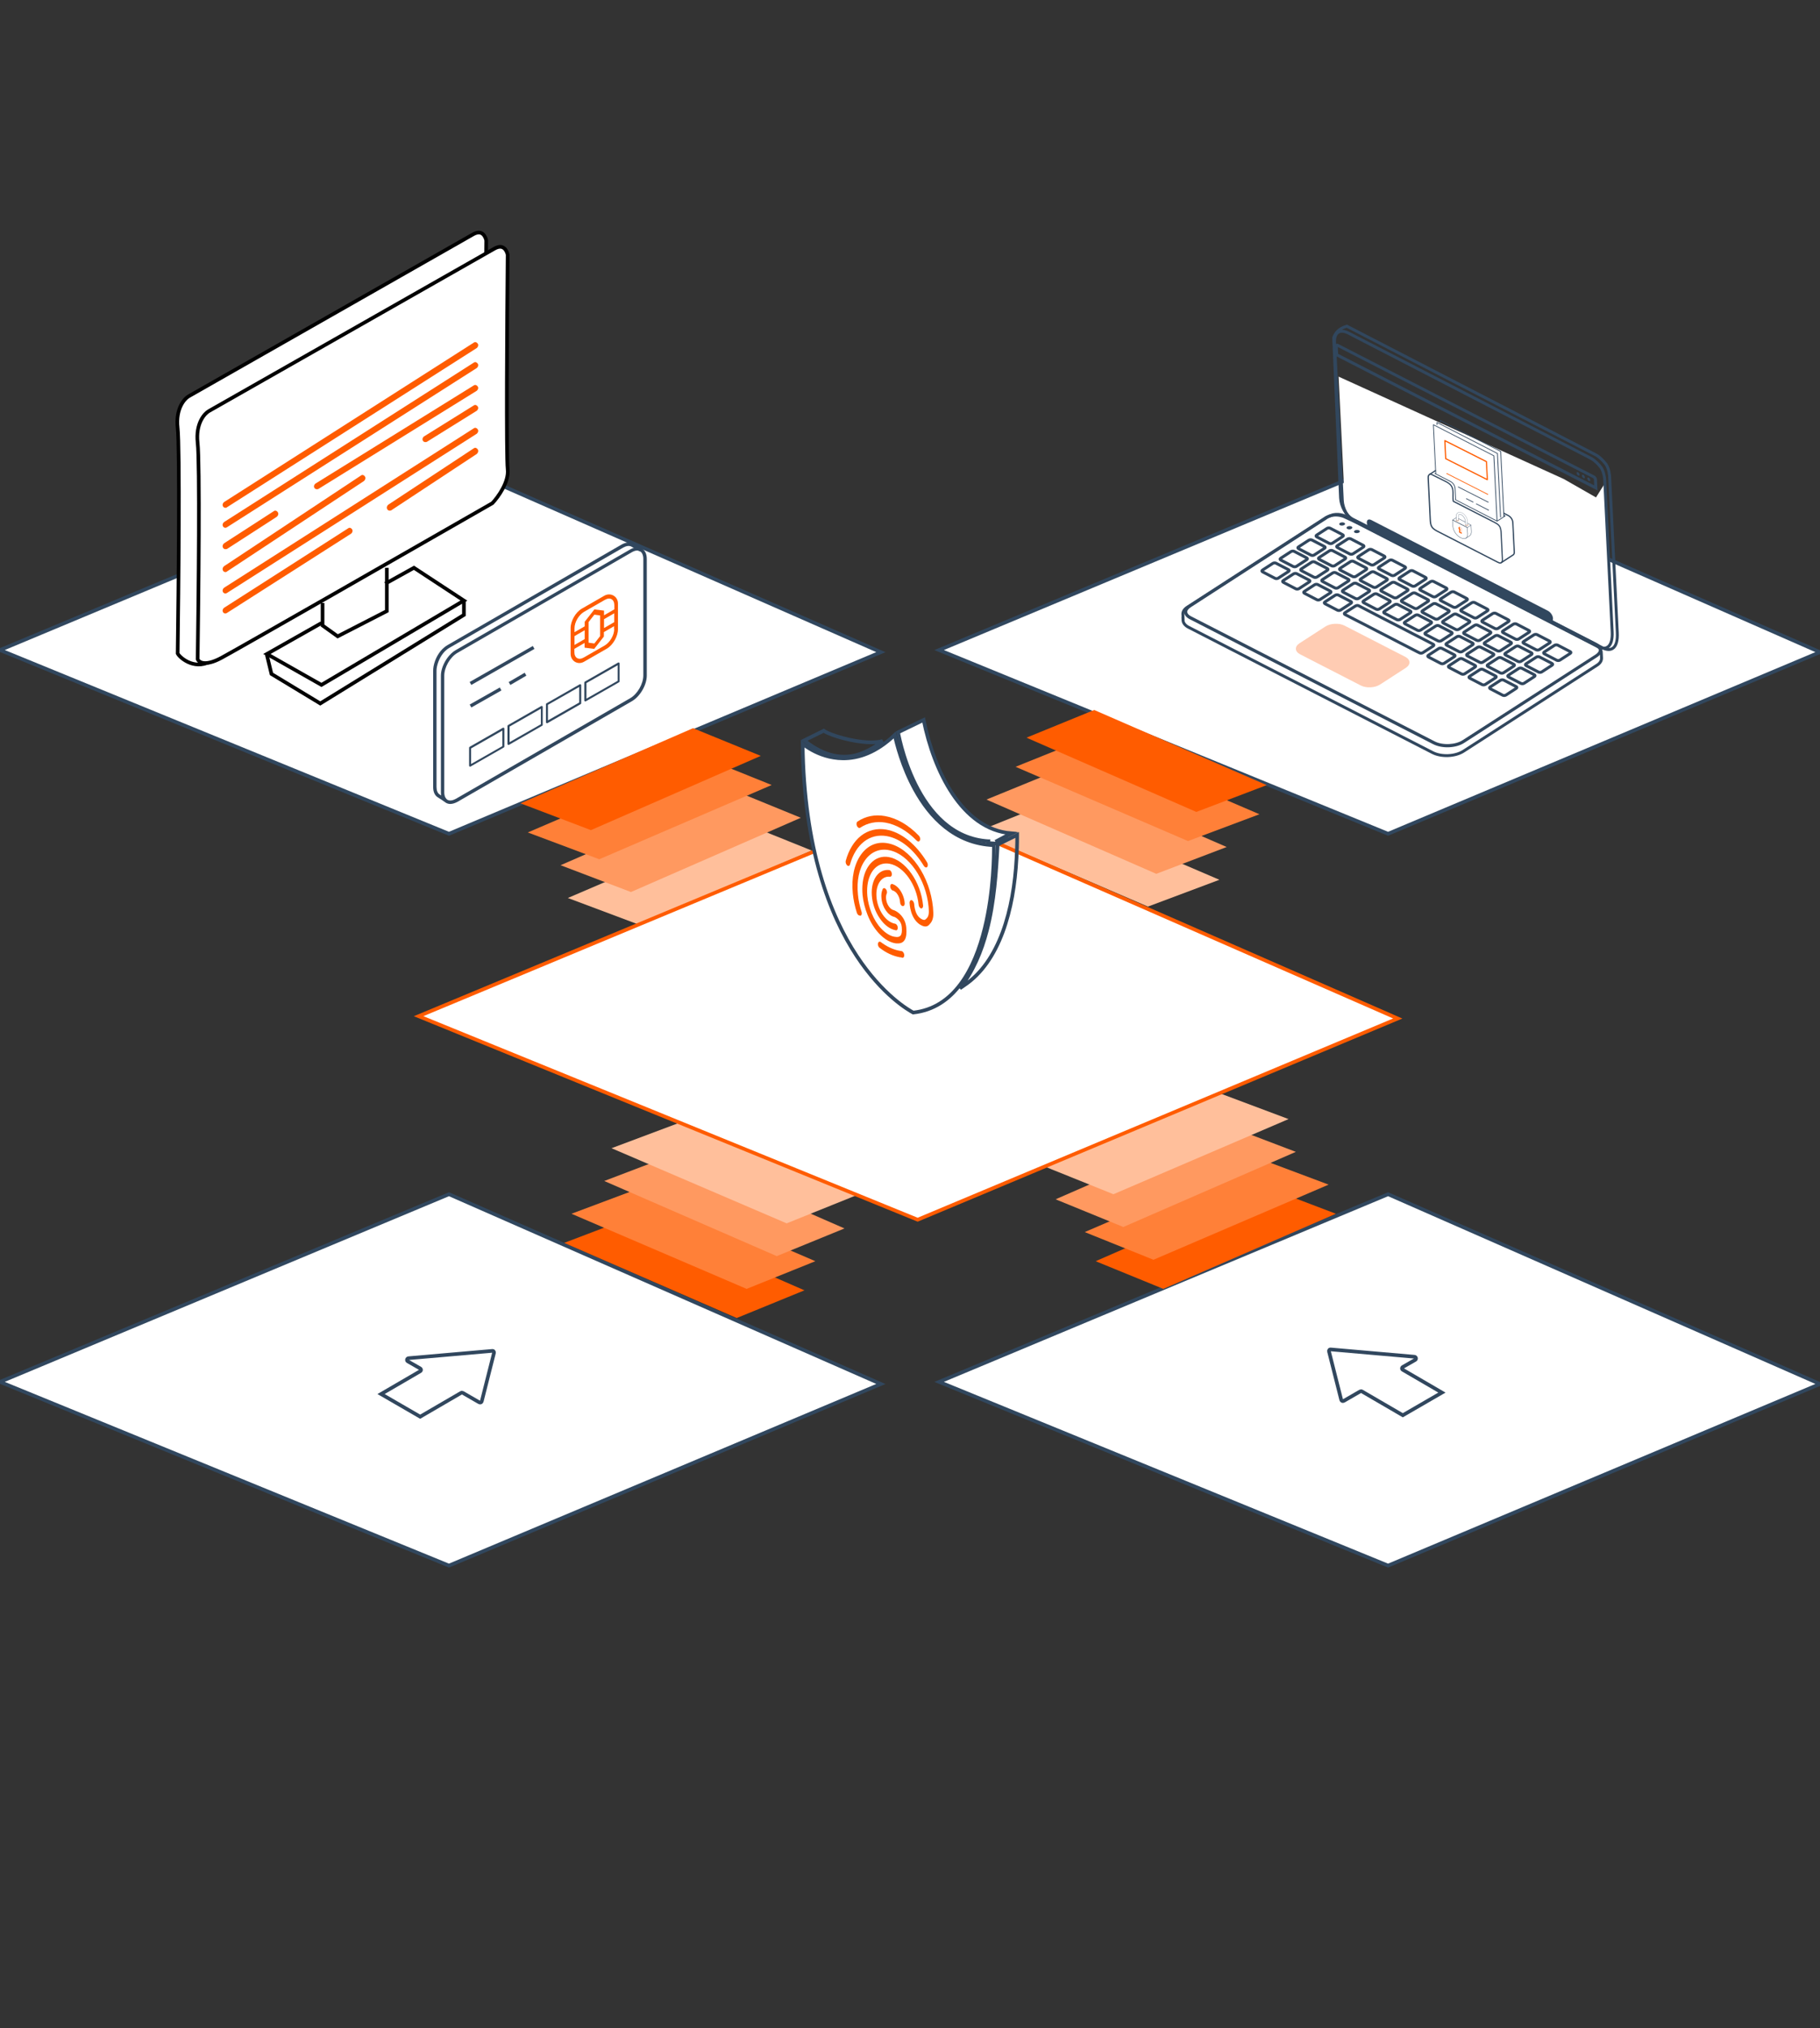 <svg width="500" height="557" viewBox="0 0 500 557" fill="none" xmlns="http://www.w3.org/2000/svg">
<rect x="0" y="0" width="500" height="557" fill="#333333" stroke="none"/>
<g clip-path="url(#clip0_1905_6069)">
<path d="M258 379.541L381.346 328L500 380.117L381.342 430L258 379.541Z" fill="white" stroke="#31475E"/>
<path d="M258 178.541L381.346 127L500 179.117L381.342 229L258 178.541Z" fill="white" stroke="#31475E"/>
<path d="M442.725 171.227L440.839 132.839L438.459 136.621L429.599 131.559L367.749 103.447L369.275 134.522L442.725 171.227Z" fill="white"/>
<path d="M370.009 89.591L438.271 124.86C439.419 125.443 440.515 126.589 441.242 127.552C441.632 128.173 442.04 129.153 442.191 130.584L444.313 173.78C444.52 178.008 442.699 179.177 440.197 177.9L371.696 142.644C369.727 141.621 368.397 138.967 368.289 136.774L366.407 92.767C366.473 92.484 366.621 92.236 366.767 91.949C367.648 90.347 369.339 89.784 370.009 89.591Z" stroke="#31475E" stroke-width="0.8" stroke-miterlimit="10"/>
<path d="M325.046 170.364L324.967 168.768C324.892 168.052 325.335 167.311 326.227 166.747L363.661 142.559C363.893 142.387 364.126 142.256 364.32 142.126C364.711 141.947 365.102 141.768 365.417 141.673C366.915 141.239 368.249 141.534 369.062 141.814L372.989 143.62L438.369 177.191C439.311 177.664 439.825 178.359 439.9 179.075L439.981 180.71C440.016 181.428 439.613 182.167 438.681 182.733L402.057 206.322C399.771 207.794 395.979 207.94 393.56 206.699L326.54 172.289C325.597 171.816 325.083 171.121 325.01 170.445L325.006 170.366C325.048 170.403 325.048 170.403 325.046 170.364Z" stroke="#31475E" stroke-width="0.8" stroke-miterlimit="10"/>
<path d="M370.465 91.486L437.003 125.84C438.111 126.426 439.163 127.493 439.89 128.457C440.28 129.078 440.647 130.019 440.835 131.409L442.904 173.528C443.106 177.636 441.324 178.803 438.904 177.563L372.085 143.183C370.158 142.198 368.872 139.622 368.766 137.469L366.632 94.034C366.501 91.361 368.045 90.246 370.465 91.486Z" stroke="#31475E" stroke-width="0.8" stroke-miterlimit="10"/>
<path d="M438.871 134.703L438.722 131.672C438.703 131.273 438.4 130.808 438.031 130.626L367.688 94.5C367.196 94.245 366.653 94.591 366.681 95.15L366.806 97.702L367.051 97.81L438.871 134.703ZM367.528 95.308L437.666 131.324C437.789 131.398 437.877 131.554 437.883 131.673L437.963 133.309L367.62 97.182L367.528 95.308Z" fill="#31475E"/>
<path d="M436.889 131.843C436.878 131.604 436.663 131.295 436.457 131.185C436.212 131.077 436.056 131.164 436.07 131.444C436.082 131.683 436.297 131.992 436.502 132.102C436.708 132.212 436.903 132.122 436.889 131.843Z" fill="#31475E"/>
<path d="M435.411 131.076C435.399 130.836 435.184 130.527 434.979 130.417C434.734 130.309 434.578 130.397 434.592 130.676C434.603 130.915 434.779 131.227 435.024 131.335C435.229 131.444 435.425 131.355 435.411 131.076Z" fill="#31475E"/>
<path d="M433.942 130.349C433.93 130.11 433.755 129.799 433.51 129.691C433.265 129.583 433.109 129.67 433.123 129.95C433.135 130.189 433.35 130.498 433.555 130.608C433.8 130.716 433.954 130.588 433.942 130.349Z" fill="#31475E"/>
<path d="M367.049 141.713C366.69 141.731 366.333 141.789 366.017 141.884C365.664 142.021 365.311 142.159 365.038 142.292C364.842 142.382 364.649 142.511 364.455 142.64L364.03 142.941L363.99 142.943L327.061 166.827C326.481 167.215 326.143 167.672 326.163 168.071C326.185 168.509 326.567 168.97 327.263 169.296L394.159 203.632C395.226 204.18 396.637 204.43 398.113 204.358C399.549 204.287 400.889 203.901 401.819 203.296L438.365 179.751C438.946 179.362 439.283 178.906 439.261 178.467C439.24 178.029 438.857 177.568 438.162 177.242L372.946 143.743L369.1 141.972C368.616 141.876 367.886 141.672 367.049 141.713ZM367.007 140.876C367.965 140.829 368.814 141.027 369.384 141.239L373.311 143.045L438.527 176.544C440.455 177.529 440.583 179.322 438.761 180.491L402.255 204.034C401.132 204.769 399.632 205.163 398.116 205.237C396.561 205.313 394.988 205.031 393.758 204.412L326.861 170.075C324.934 169.091 324.768 167.34 326.589 166.171L363.945 142.026C364.177 141.855 364.41 141.723 364.604 141.594C364.995 141.415 365.346 141.237 365.701 141.14C366.172 140.957 366.609 140.895 367.007 140.876Z" fill="#31475E"/>
<path d="M373.351 146.281C373.662 146.106 373.646 145.787 373.319 145.643C372.992 145.499 372.514 145.523 372.203 145.698C371.891 145.873 371.907 146.192 372.234 146.336C372.561 146.48 373.039 146.456 373.351 146.281Z" fill="#31475E"/>
<path d="M371.296 145.225C371.607 145.049 371.592 144.73 371.265 144.586C370.938 144.443 370.459 144.466 370.148 144.641C369.837 144.817 369.852 145.136 370.179 145.28C370.508 145.463 371.027 145.438 371.296 145.225Z" fill="#31475E"/>
<path d="M369.292 144.201C369.603 144.026 369.588 143.707 369.261 143.563C368.934 143.419 368.455 143.443 368.144 143.618C367.833 143.793 367.848 144.112 368.175 144.256C368.462 144.402 368.981 144.376 369.292 144.201Z" fill="#31475E"/>
<path d="M424.226 179.086C423.993 179.217 424.005 179.456 424.25 179.564L427.696 181.354C427.941 181.462 428.3 181.444 428.534 181.313L431.401 179.453C431.635 179.321 431.623 179.082 431.378 178.974L427.931 177.184C427.686 177.076 427.327 177.094 427.094 177.226L424.226 179.086ZM421.435 174.345C421.668 174.214 422.027 174.196 422.272 174.304L425.719 176.094C425.964 176.202 425.976 176.441 425.742 176.572L422.875 178.432C422.641 178.564 422.283 178.581 422.037 178.473L418.591 176.684C418.346 176.576 418.334 176.336 418.567 176.205L421.435 174.345ZM415.774 171.425C416.007 171.293 416.366 171.276 416.611 171.383L420.058 173.173C420.303 173.281 420.315 173.52 420.081 173.652L417.214 175.512C416.981 175.643 416.622 175.661 416.376 175.553L412.93 173.763C412.685 173.655 412.673 173.416 412.907 173.285L415.774 171.425ZM410.113 168.504C410.346 168.373 410.705 168.355 410.95 168.463L414.397 170.253C414.642 170.361 414.654 170.6 414.42 170.731L411.553 172.591C411.32 172.723 410.961 172.741 410.715 172.633L407.269 170.843C407.024 170.735 407.012 170.496 407.246 170.364L410.113 168.504ZM404.33 165.55C404.564 165.418 404.923 165.401 405.168 165.509L408.614 167.298C408.859 167.406 408.871 167.646 408.638 167.777L405.771 169.637C405.537 169.768 405.178 169.786 404.933 169.678L401.487 167.888C401.241 167.78 401.23 167.541 401.463 167.41L404.33 165.55ZM398.669 162.629C398.903 162.498 399.262 162.48 399.507 162.588L402.953 164.378C403.199 164.486 403.21 164.725 402.977 164.857L400.11 166.717C399.876 166.848 399.517 166.866 399.272 166.758L395.826 164.968C395.581 164.86 395.569 164.621 395.802 164.489L398.669 162.629ZM393.01 159.749C393.244 159.617 393.603 159.6 393.848 159.708L397.334 161.495C397.58 161.603 397.591 161.843 397.358 161.974L394.491 163.834C394.257 163.966 393.898 163.983 393.653 163.875L390.207 162.085C389.961 161.978 389.95 161.738 390.183 161.607L393.01 159.749ZM387.35 156.828C387.583 156.697 387.942 156.679 388.187 156.787L391.634 158.577C391.879 158.685 391.89 158.924 391.657 159.056L388.79 160.916C388.556 161.047 388.197 161.065 387.952 160.957L384.506 159.167C384.261 159.059 384.249 158.82 384.482 158.688L387.35 156.828ZM381.689 153.908C381.922 153.776 382.281 153.759 382.526 153.867L385.973 155.657C386.218 155.764 386.23 156.004 385.996 156.135L383.129 157.995C382.895 158.127 382.537 158.144 382.291 158.036L378.845 156.247C378.6 156.139 378.588 155.899 378.821 155.768L381.689 153.908ZM376.028 150.987C376.261 150.856 376.62 150.838 376.865 150.946L380.312 152.736C380.557 152.844 380.569 153.083 380.335 153.215L377.468 155.075C377.235 155.206 376.876 155.224 376.63 155.116L373.184 153.326C372.939 153.218 372.927 152.979 373.161 152.848L376.028 150.987ZM370.245 148.033C370.479 147.902 370.838 147.884 371.083 147.992L374.529 149.782C374.774 149.89 374.786 150.129 374.553 150.26L371.685 152.12C371.452 152.252 371.093 152.269 370.848 152.162L367.402 150.372C367.156 150.264 367.145 150.025 367.378 149.893L370.245 148.033ZM364.584 145.113C364.818 144.981 365.177 144.964 365.422 145.071L368.868 146.861C369.113 146.969 369.125 147.208 368.892 147.34L366.025 149.2C365.791 149.331 365.432 149.349 365.187 149.241L361.741 147.451C361.495 147.343 361.484 147.104 361.717 146.973L364.584 145.113ZM422.095 180.47C422.329 180.338 422.688 180.321 422.933 180.429L426.379 182.218C426.625 182.326 426.636 182.566 426.403 182.697L423.536 184.557C423.302 184.688 422.943 184.706 422.698 184.598L419.252 182.808C419.006 182.7 418.995 182.461 419.228 182.33L422.095 180.47ZM416.434 177.549C416.668 177.418 417.027 177.4 417.272 177.508L420.718 179.298C420.964 179.406 420.975 179.645 420.742 179.777L417.875 181.637C417.641 181.768 417.282 181.786 417.037 181.678L413.591 179.888C413.346 179.78 413.334 179.541 413.567 179.409L416.434 177.549ZM410.774 174.629C411.007 174.497 411.366 174.48 411.611 174.588L415.058 176.377C415.303 176.485 415.314 176.725 415.081 176.856L412.214 178.716C411.98 178.848 411.621 178.865 411.376 178.757L407.93 176.968C407.685 176.86 407.673 176.62 407.906 176.489L410.774 174.629ZM405.115 171.748C405.348 171.617 405.707 171.599 405.952 171.707L409.399 173.497C409.644 173.605 409.656 173.844 409.422 173.976L406.555 175.836C406.321 175.967 405.962 175.985 405.717 175.877L402.271 174.087C402.026 173.979 402.014 173.74 402.247 173.608L405.115 171.748ZM399.33 168.754C399.564 168.623 399.923 168.605 400.168 168.713L403.614 170.503C403.859 170.611 403.871 170.85 403.638 170.981L400.77 172.841C400.537 172.973 400.178 172.99 399.933 172.882L396.486 171.093C396.241 170.985 396.229 170.745 396.463 170.614L399.33 168.754ZM393.671 165.873C393.905 165.742 394.264 165.724 394.509 165.832L397.955 167.622C398.2 167.73 398.212 167.969 397.979 168.101L395.111 169.961C394.878 170.092 394.519 170.11 394.274 170.002L390.827 168.212C390.582 168.104 390.571 167.865 390.804 167.733L393.671 165.873ZM388.01 162.953C388.244 162.822 388.603 162.804 388.848 162.912L392.294 164.702C392.539 164.81 392.551 165.049 392.318 165.18L389.451 167.04C389.217 167.172 388.858 167.189 388.613 167.081L385.167 165.292C384.921 165.184 384.91 164.944 385.143 164.813L388.01 162.953ZM382.349 160.033C382.583 159.901 382.942 159.884 383.187 159.991L386.633 161.781C386.879 161.889 386.89 162.128 386.657 162.26L383.79 164.12C383.556 164.251 383.197 164.269 382.952 164.161L379.506 162.371C379.26 162.263 379.249 162.024 379.482 161.893L382.349 160.033ZM376.69 157.152C376.924 157.021 377.283 157.003 377.528 157.111L380.974 158.901C381.22 159.009 381.231 159.248 380.998 159.379L378.131 161.239C377.897 161.371 377.538 161.388 377.293 161.281L373.847 159.491C373.602 159.383 373.59 159.144 373.823 159.012L376.69 157.152ZM371.03 154.232C371.263 154.1 371.622 154.083 371.867 154.19L375.313 155.98C375.559 156.088 375.57 156.327 375.337 156.459L372.47 158.319C372.236 158.45 371.877 158.468 371.632 158.36L368.186 156.57C367.941 156.462 367.929 156.223 368.162 156.092L371.03 154.232ZM365.247 151.277C365.48 151.146 365.839 151.128 366.085 151.236L369.531 153.026C369.776 153.134 369.788 153.373 369.554 153.504L366.687 155.365C366.454 155.496 366.095 155.514 365.85 155.406L362.403 153.616C362.158 153.508 362.146 153.269 362.38 153.137L365.247 151.277ZM359.586 148.357C359.82 148.225 360.179 148.208 360.424 148.316L363.87 150.105C364.115 150.213 364.127 150.453 363.894 150.584L361.026 152.444C360.793 152.576 360.434 152.593 360.189 152.485L356.742 150.695C356.497 150.588 356.485 150.348 356.719 150.217L359.586 148.357ZM417.251 183.586C417.484 183.455 417.843 183.437 418.088 183.545L421.535 185.335C421.78 185.443 421.792 185.682 421.558 185.814L418.691 187.674C418.458 187.805 418.099 187.823 417.853 187.715L414.407 185.925C414.162 185.817 414.15 185.578 414.384 185.446L417.251 183.586ZM411.592 180.706C411.825 180.574 412.184 180.557 412.429 180.665L415.876 182.454C416.121 182.562 416.133 182.802 415.899 182.933L413.032 184.793C412.799 184.925 412.44 184.942 412.194 184.834L408.748 183.044C408.503 182.937 408.491 182.697 408.725 182.566L411.592 180.706ZM405.931 177.785C406.164 177.654 406.523 177.636 406.769 177.744L410.215 179.534C410.46 179.642 410.472 179.881 410.238 180.013L407.371 181.873C407.138 182.004 406.779 182.022 406.534 181.914L403.087 180.124C402.842 180.016 402.83 179.777 403.064 179.645L405.931 177.785ZM400.27 174.865C400.503 174.734 400.862 174.716 401.108 174.824L404.554 176.614C404.799 176.721 404.811 176.961 404.578 177.092L401.71 178.952C401.477 179.084 401.118 179.101 400.873 178.993L397.426 177.204C397.181 177.096 397.169 176.856 397.403 176.725L400.27 174.865ZM394.488 171.911C394.721 171.779 395.08 171.761 395.325 171.869L398.771 173.659C399.017 173.767 399.028 174.006 398.795 174.138L395.928 175.998C395.694 176.129 395.335 176.147 395.09 176.039L391.644 174.249C391.399 174.141 391.387 173.902 391.62 173.771L394.488 171.911ZM388.827 168.99C389.06 168.859 389.419 168.841 389.664 168.949L393.111 170.739C393.356 170.847 393.368 171.086 393.134 171.217L390.267 173.077C390.033 173.209 389.674 173.226 389.429 173.119L385.983 171.329C385.738 171.221 385.726 170.982 385.959 170.85L388.827 168.99ZM383.166 166.07C383.399 165.938 383.758 165.921 384.003 166.029L387.45 167.818C387.695 167.926 387.707 168.166 387.473 168.297L384.606 170.157C384.373 170.288 384.014 170.306 383.768 170.198L380.322 168.408C380.077 168.3 380.065 168.061 380.298 167.93L383.166 166.07ZM377.467 163.191C377.7 163.06 378.099 163.04 378.304 163.15L381.751 164.94C381.996 165.048 382.008 165.287 381.774 165.418L378.907 167.278C378.674 167.41 378.315 167.427 378.07 167.32L374.623 165.53C374.378 165.422 374.366 165.183 374.6 165.051L377.467 163.191ZM371.806 160.271C372.039 160.139 372.398 160.122 372.644 160.23L376.09 162.019C376.335 162.127 376.347 162.367 376.113 162.498L373.246 164.358C373.013 164.489 372.654 164.507 372.409 164.399L368.962 162.609C368.717 162.501 368.705 162.262 368.939 162.131L371.806 160.271ZM366.145 157.35C366.379 157.219 366.737 157.201 366.983 157.309L370.429 159.099C370.674 159.207 370.686 159.446 370.453 159.578L367.585 161.438C367.352 161.569 366.993 161.587 366.748 161.479L363.301 159.689C363.056 159.581 363.044 159.342 363.278 159.21L366.145 157.35ZM360.363 154.396C360.596 154.264 360.955 154.247 361.2 154.355L364.647 156.144C364.892 156.252 364.903 156.492 364.67 156.623L361.803 158.483C361.569 158.615 361.21 158.632 360.965 158.524L357.519 156.734C357.274 156.627 357.262 156.387 357.495 156.256L360.363 154.396ZM354.702 151.475C354.935 151.344 355.294 151.326 355.539 151.434L358.986 153.224C359.231 153.332 359.243 153.571 359.009 153.703L356.142 155.563C355.908 155.694 355.549 155.712 355.304 155.604L351.858 153.814C351.613 153.706 351.601 153.467 351.834 153.335L354.702 151.475ZM412.253 186.83C412.486 186.699 412.845 186.681 413.09 186.789L416.537 188.579C416.782 188.687 416.793 188.926 416.56 189.058L413.693 190.918C413.459 191.049 413.1 191.067 412.855 190.959L409.409 189.169C409.164 189.061 409.152 188.822 409.385 188.691L412.253 186.83ZM406.592 183.91C406.825 183.779 407.184 183.761 407.429 183.869L410.876 185.659C411.121 185.767 411.133 186.006 410.899 186.137L408.032 187.997C407.798 188.129 407.439 188.146 407.194 188.039L403.748 186.249C403.503 186.141 403.491 185.902 403.724 185.77L406.592 183.91ZM400.931 180.99C401.164 180.858 401.523 180.841 401.768 180.948L405.215 182.738C405.46 182.846 405.472 183.085 405.238 183.217L402.371 185.077C402.138 185.208 401.779 185.226 401.533 185.118L398.087 183.328C397.842 183.22 397.83 182.981 398.064 182.85L400.931 180.99ZM395.272 178.109C395.505 177.978 395.864 177.96 396.109 178.068L399.556 179.858C399.801 179.966 399.813 180.205 399.579 180.336L396.712 182.196C396.479 182.328 396.12 182.345 395.874 182.238L392.428 180.448C392.183 180.34 392.171 180.101 392.405 179.969L395.272 178.109ZM366.846 163.473C367.079 163.342 367.438 163.324 367.683 163.432L371.13 165.222C371.375 165.329 371.387 165.569 371.153 165.7L368.286 167.56C368.052 167.692 367.693 167.709 367.448 167.601L364.002 165.812C363.757 165.704 363.745 165.464 363.978 165.333L366.846 163.473ZM361.187 160.592C361.42 160.461 361.779 160.443 362.024 160.551L365.471 162.341C365.716 162.449 365.728 162.688 365.494 162.82L362.627 164.68C362.394 164.811 362.035 164.829 361.789 164.721L358.343 162.931C358.098 162.823 358.086 162.584 358.319 162.452L361.187 160.592ZM355.402 157.598C355.636 157.467 355.995 157.449 356.24 157.557L359.686 159.347C359.931 159.455 359.943 159.694 359.71 159.825L356.842 161.685C356.609 161.817 356.25 161.834 356.005 161.727L352.558 159.937C352.313 159.829 352.302 159.59 352.535 159.458L355.402 157.598ZM349.703 154.72C349.937 154.588 350.296 154.57 350.541 154.678L353.987 156.468C354.233 156.576 354.244 156.815 354.011 156.947L351.144 158.807C350.91 158.938 350.551 158.956 350.306 158.848L346.86 157.058C346.614 156.95 346.603 156.711 346.836 156.58L349.703 154.72ZM373.306 166.394L376.753 168.184L378.927 169.316L382.414 171.104L384.628 172.235L388.074 174.025L390.289 175.155L393.735 176.945C393.981 177.053 393.992 177.292 393.759 177.424L390.852 179.286C390.618 179.417 390.259 179.435 390.014 179.327L389.277 178.963L386.528 177.539L384.313 176.408L380.867 174.619L378.652 173.488L375.206 171.698L372.992 170.568L369.792 168.926L369.505 168.78C369.26 168.672 369.248 168.433 369.482 168.301L372.389 166.439C372.7 166.264 373.059 166.246 373.306 166.394Z" stroke="#31475E" stroke-width="0.8" stroke-miterlimit="10"/>
<path d="M376.883 145.668L425.406 170.592C426.143 170.956 426.688 170.649 426.649 169.851C426.609 169.053 426.006 168.164 425.266 167.76L376.744 142.836C376.007 142.473 375.46 142.74 375.501 143.577C375.54 144.375 376.146 145.305 376.883 145.668Z" fill="#31475E"/>
<path d="M373.856 188.278C375.333 189.045 377.726 188.928 379.12 188.019L386.212 183.433C387.606 182.525 387.54 181.169 386.063 180.402L369.369 171.826C367.892 171.059 365.499 171.177 364.104 172.085L357.013 176.671C355.618 177.579 355.685 178.935 357.162 179.702L373.856 188.278Z" fill="#FFCCB3"/>
<path d="M412.49 154.706C413.044 154.345 415.806 152.559 415.831 152.531C416.025 152.401 416.134 152.183 416.174 151.915C416.183 151.821 416.191 151.727 416.186 151.621L415.791 143.572C415.746 142.668 415.213 141.842 414.407 141.429L413.178 140.797L413.019 141.098L414.249 141.73C414.946 142.095 415.407 142.805 415.445 143.588L415.841 151.638C415.845 151.718 415.835 151.798 415.825 151.865C415.794 152.04 415.721 152.177 415.618 152.248C415.566 152.277 413.411 153.675 412.275 154.41L412.49 154.706Z" fill="#31475E"/>
<path d="M394.361 129.05L394.543 129.328L392.773 130.485L392.591 130.207L394.361 129.05Z" fill="#31475E"/>
<path d="M413.066 141.921L413.265 141.911L412.384 123.979C412.382 123.939 412.368 123.913 412.327 123.902L395.717 115.371C395.69 115.359 395.65 115.36 395.611 115.376C395.585 115.39 395.56 115.431 395.561 115.458L395.596 116.162L395.795 116.152L395.769 115.621L412.174 124.043L413.053 141.922L413.066 141.921Z" fill="#31475E"/>
<path d="M412.155 142.14L412.354 142.13L411.49 124.543C411.488 124.504 411.473 124.478 411.433 124.466L394.822 115.935C394.795 115.923 394.755 115.925 394.716 115.94C394.69 115.955 394.665 115.996 394.667 116.022L394.701 116.727L394.901 116.717L394.875 116.185L411.28 124.607L412.141 142.141L412.155 142.14Z" fill="#31475E"/>
<path d="M411.19 143.145L411.39 143.135L410.507 125.176C410.505 125.136 410.491 125.11 410.45 125.099L393.84 116.568C393.813 116.556 393.773 116.558 393.734 116.573C393.708 116.588 393.683 116.629 393.684 116.655L394.349 130.191L394.549 130.181L393.892 116.818L410.297 125.24L411.177 143.146L411.19 143.145Z" fill="#31475E"/>
<path d="M408.612 131.913C408.638 131.912 408.664 131.898 408.69 131.883C408.742 131.854 408.766 131.799 408.763 131.733L408.519 126.778C408.516 126.712 408.487 126.66 408.432 126.636L397.004 120.873C396.95 120.849 396.884 120.852 396.845 120.881C396.793 120.91 396.769 120.964 396.772 121.031L397.016 125.985C397.019 126.052 397.048 126.104 397.103 126.127L408.531 131.891C408.559 131.916 408.585 131.915 408.612 131.913ZM408.206 126.9L408.43 131.47L397.343 125.876L397.119 121.307L408.206 126.9Z" fill="#FF5C00"/>
<path d="M405.567 138.269L409.068 140.068L408.977 140.246L405.476 138.447L405.567 138.269Z" fill="#31475E"/>
<path d="M400.601 133.628L408.961 137.873L408.871 138.051L400.511 133.805L400.601 133.628Z" fill="#31475E"/>
<path d="M397.438 129.935L408.869 135.74L408.779 135.918L397.348 130.113L397.438 129.935Z" fill="#FF5C00"/>
<path d="M402.837 136.839L404.789 137.842L404.698 138.019L402.746 137.016L402.837 136.839Z" fill="#31475E"/>
<path d="M412.165 154.803C412.258 154.798 412.363 154.78 412.454 154.722C412.895 154.5 412.921 153.94 412.901 153.541L412.572 146.554C412.537 145.85 412.494 144.973 411.995 144.305C411.626 143.831 411.079 143.551 410.601 143.295L399.414 137.56C399.322 137.058 399.322 136.512 399.336 135.979C399.359 135.086 399.366 134.153 398.862 133.379C398.402 132.683 397.61 132.282 396.955 131.955L393.433 130.197C393.242 130.1 393.079 130.042 392.829 130.094C392.605 130.145 392.413 130.314 392.304 130.532C392.171 130.805 392.187 131.124 392.199 131.376L392.743 142.708C392.774 143.359 392.814 144.156 393.218 144.801C393.637 145.46 394.388 145.849 394.976 146.153L411.394 154.574C411.667 154.707 411.925 154.814 412.165 154.803ZM393.004 130.405C393.097 130.4 393.164 130.424 393.288 130.497L393.411 130.558L396.823 132.254C397.464 132.569 398.188 132.933 398.592 133.566C399.038 134.249 399.026 135.089 399.003 135.982C398.991 136.555 398.981 137.155 399.102 137.722C399.118 137.774 399.146 137.813 399.188 137.837L410.456 143.595C410.906 143.826 411.425 144.093 411.739 144.504C412.151 145.043 412.213 145.759 412.253 146.569L412.583 153.557C412.607 154.049 412.527 154.319 412.319 154.422C412.124 154.525 411.852 154.405 411.579 154.272L395.161 145.851C394.573 145.547 393.904 145.207 393.529 144.613C393.168 144.045 393.132 143.328 393.101 142.69L392.558 131.359C392.547 131.133 392.534 130.881 392.631 130.676C392.691 130.553 392.806 130.441 392.925 130.422C392.951 130.421 392.977 130.406 393.004 130.405Z" fill="#31475E"/>
<path d="M411.306 143.233C411.319 143.232 411.346 143.231 411.359 143.217L413.565 141.777C413.591 141.763 413.615 141.721 413.613 141.682C413.611 141.642 413.584 141.616 413.556 141.605L413.189 141.436L413.104 141.613L413.309 141.71L411.296 143.02L399.999 137.224L399.852 134.222C399.809 133.345 399.29 132.545 398.511 132.144L394.181 129.92L394.083 130.098L398.414 132.322C399.137 132.686 399.613 133.422 399.652 134.232L399.803 137.287C399.805 137.327 399.819 137.353 399.86 137.364L411.252 143.222C411.266 143.235 411.293 143.234 411.306 143.233Z" fill="#31475E"/>
<path d="M401.043 144.752C401.026 144.799 401.018 144.856 401.021 144.92C401.029 145.078 401.105 145.256 401.214 145.398L401.141 146.066L401.529 146.266L401.586 146.577L400.849 146.198L400.919 145.548C400.919 145.548 400.715 145.15 400.727 145.01C400.754 144.646 401.043 144.752 401.043 144.752Z" fill="#FF5C00"/>
<path d="M402.717 147.874C402.717 147.874 403.46 147.399 403.779 147.195C404.127 146.974 404.302 146.534 404.273 145.958L404.188 144.209L404.093 144.214L404.179 145.962C404.206 146.501 404.044 146.91 403.726 147.114C403.407 147.319 402.664 147.794 402.664 147.794L402.717 147.874Z" fill="#31475E"/>
<path d="M402.261 148.006C402.442 147.997 402.606 147.947 402.749 147.853C403.093 147.632 403.268 147.193 403.24 146.62L403.155 144.886C403.154 144.871 403.145 144.853 403.13 144.846L399.092 142.774C399.076 142.767 399.057 142.768 399.043 142.776C399.028 142.785 399.021 142.8 399.022 142.819L399.107 144.553C399.164 145.717 400.056 147.098 401.098 147.632L401.412 147.79C401.714 147.946 402.001 148.018 402.261 148.006ZM403.062 144.921L403.146 146.628C403.172 147.164 403.015 147.572 402.696 147.776C402.377 147.981 401.938 147.957 401.453 147.709L401.14 147.551C400.128 147.03 399.257 145.686 399.202 144.552L399.12 142.901L403.062 144.921Z" fill="#31475E"/>
<path d="M400.68 142.386L402.627 143.385L402.584 143.469L400.637 142.47L400.68 142.386Z" fill="#31475E"/>
<path d="M403.117 144.937C403.125 144.936 403.132 144.932 403.139 144.928L404.168 144.258C404.183 144.25 404.189 144.234 404.189 144.215C404.188 144.2 404.179 144.182 404.164 144.175L403.191 143.675L403.15 143.76L404.053 144.222L403.112 144.835L399.163 142.811L400.112 142.206L400.062 142.125L399.044 142.776C399.029 142.784 399.023 142.799 399.023 142.818C399.024 142.833 399.033 142.852 399.048 142.859L403.094 144.934C403.098 144.934 403.106 144.937 403.117 144.937Z" fill="#31475E"/>
<path d="M401.584 146.603C401.588 146.603 401.595 146.603 401.599 146.599C401.606 146.591 401.613 146.583 401.609 146.572L401.47 145.816C401.573 145.769 401.628 145.653 401.62 145.498C401.607 145.223 401.394 144.894 401.146 144.766C401.022 144.7 400.904 144.695 400.817 144.752C400.733 144.809 400.689 144.913 400.696 145.056C400.703 145.215 400.772 145.389 400.889 145.542L400.816 146.199C400.816 146.21 400.821 146.221 400.832 146.228L401.569 146.608C401.572 146.6 401.576 146.604 401.584 146.603ZM400.946 144.768C400.999 144.766 401.06 144.782 401.122 144.813C401.354 144.93 401.551 145.237 401.563 145.497C401.57 145.637 401.522 145.737 401.426 145.769C401.411 145.773 401.404 145.789 401.408 145.8L401.542 146.522L400.875 146.181L400.946 145.532C400.945 145.524 400.945 145.516 400.941 145.513C400.832 145.371 400.759 145.197 400.752 145.05C400.746 144.929 400.779 144.841 400.849 144.796C400.878 144.779 400.908 144.77 400.946 144.768Z" fill="#FF5C00"/>
<path d="M400.43 143.123C400.535 143.118 400.639 143.09 400.716 143.041C400.793 142.992 400.839 142.922 400.832 142.85C400.828 142.775 400.772 142.706 400.675 142.662L400.651 142.712C400.729 142.75 400.773 142.8 400.775 142.853C400.778 142.902 400.746 142.953 400.684 142.994C400.545 143.084 400.307 143.095 400.16 143.019C400.086 142.981 400.046 142.934 400.044 142.885C400.042 142.84 400.07 142.797 400.128 142.76L400.096 142.713C400.019 142.762 399.98 142.824 399.984 142.888C399.987 142.96 400.039 143.021 400.132 143.07C400.217 143.111 400.324 143.128 400.43 143.123Z" fill="#FF5C00"/>
<path d="M402.937 144.436C403.043 144.431 403.147 144.403 403.224 144.354C403.304 144.301 403.347 144.235 403.343 144.163C403.34 144.092 403.291 144.03 403.206 143.985L403.178 144.035C403.244 144.07 403.284 144.117 403.287 144.166C403.289 144.215 403.257 144.266 403.191 144.307C403.052 144.397 402.815 144.408 402.668 144.332C402.602 144.298 402.562 144.251 402.559 144.202C402.557 144.153 402.588 144.102 402.654 144.061L402.622 144.014C402.541 144.067 402.499 144.133 402.503 144.204C402.506 144.276 402.554 144.338 402.64 144.383C402.725 144.42 402.832 144.441 402.937 144.436Z" fill="#FF5C00"/>
<path d="M402.919 144.315C402.96 144.313 403.001 144.308 403.039 144.294C403.18 144.246 403.221 144.161 403.21 144.101L403.207 144.101C403.209 144.075 403.207 144.033 403.203 143.954L403.163 143.144C403.12 142.258 402.466 141.244 401.671 140.833C401.233 140.609 400.817 140.599 400.495 140.804C400.176 141.009 400.013 141.391 400.037 141.88L400.081 142.842C400.088 142.917 400.156 142.978 400.266 143.003C400.35 143.021 400.441 143.017 400.523 142.99C400.63 142.955 400.695 142.887 400.691 142.812L400.688 142.812C400.69 142.789 400.688 142.744 400.684 142.661L400.644 141.851C400.632 141.594 400.698 141.398 400.822 141.321C400.95 141.239 401.155 141.259 401.388 141.38C401.985 141.687 402.516 142.507 402.549 143.174L402.596 144.135C402.592 144.196 402.641 144.276 402.786 144.311C402.839 144.312 402.881 144.317 402.919 144.315ZM403.157 144.1L403.158 144.104C403.164 144.156 403.114 144.208 403.021 144.235C402.954 144.257 402.878 144.261 402.81 144.245C402.718 144.223 402.659 144.177 402.664 144.128L402.617 143.163C402.583 142.481 402.035 141.635 401.423 141.321C401.171 141.194 400.943 141.171 400.801 141.265C400.658 141.359 400.581 141.57 400.595 141.846C400.611 142.166 400.641 142.776 400.642 142.803C400.644 142.852 400.594 142.9 400.512 142.926C400.441 142.952 400.362 142.956 400.29 142.937C400.206 142.919 400.151 142.876 400.148 142.827L400.105 141.87C400.082 141.402 400.234 141.04 400.534 140.844C400.838 140.647 401.235 140.658 401.654 140.875C402.429 141.276 403.071 142.268 403.114 143.139L403.144 143.137L403.114 143.139C403.126 143.463 403.156 144.073 403.157 144.1Z" fill="#31475E"/>
<path d="M0 379.541L123.346 328L242 380.117L123.342 430L0 379.541Z" fill="white" stroke="#31475E"/>
<path d="M135.709 371.586L132.353 384.873C132.268 385.191 131.962 385.314 131.661 385.165L127.143 382.556C126.992 382.481 126.824 382.471 126.663 382.564L115.431 389.103L104.684 382.881L115.433 376.622C115.756 376.436 115.731 376.02 115.406 375.83L112.035 373.904C111.647 373.698 111.777 373.085 112.233 373.036L135.175 371.033C135.568 370.968 135.794 371.267 135.709 371.586Z" stroke="#31475E" stroke-miterlimit="10"/>
<path d="M365.111 371.185L368.467 384.472C368.552 384.791 368.858 384.913 369.159 384.764L373.678 382.156C373.828 382.081 373.996 382.07 374.157 382.163L385.39 388.702L396.136 382.481L385.387 376.222C385.065 376.035 385.09 375.619 385.414 375.43L388.786 373.504C389.174 373.297 389.043 372.684 388.587 372.636L365.645 370.633C365.253 370.568 365.026 370.867 365.111 371.185Z" stroke="#31475E" stroke-miterlimit="10"/>
<path d="M0 178.541L123.346 127L242 179.117L123.342 229L0 178.541Z" fill="white" stroke="#31475E"/>
<path d="M122.022 220.147C122.022 220.147 120.99 219.41 120.29 219.005C119.442 218.489 119 217.494 119 216.168V184.22C119 183.851 119.037 183.446 119.111 183.004C119.516 180.903 120.621 178.95 122.095 177.771C122.353 177.55 122.648 177.366 122.943 177.182L170.736 149.582C171.915 148.919 173.057 148.808 173.905 149.324L176.3 150.687L175.858 151.498L173.462 150.135C172.873 149.803 172.099 149.914 171.215 150.393L123.422 177.955C123.164 178.103 122.943 178.25 122.685 178.471C121.395 179.503 120.4 181.309 120.032 183.151C119.958 183.52 119.921 183.888 119.921 184.183V216.131C119.921 217.126 120.216 217.863 120.769 218.194C121.469 218.636 122.501 219.337 122.537 219.373L122.022 220.147Z" fill="#31475E"/>
<path d="M123.708 220.812C123.266 220.812 122.861 220.702 122.492 220.48C121.608 219.965 121.129 218.97 121.129 217.606V185.585C121.129 183.005 122.971 179.836 125.219 178.547L173.122 150.91C174.302 150.247 175.444 150.136 176.328 150.652C177.213 151.168 177.692 152.163 177.692 153.526V185.548C177.692 188.127 175.849 191.296 173.601 192.586L125.698 220.222C124.998 220.591 124.335 220.812 123.708 220.812ZM175.075 151.205C174.633 151.205 174.117 151.352 173.565 151.684L125.661 179.32C123.671 180.463 122.05 183.263 122.05 185.585V217.606C122.05 218.601 122.382 219.338 122.934 219.67C123.524 220.001 124.335 219.891 125.219 219.412L173.122 191.775C175.112 190.633 176.734 187.832 176.734 185.511V153.489C176.734 152.495 176.402 151.758 175.849 151.426C175.591 151.279 175.333 151.205 175.075 151.205Z" fill="#31475E"/>
<path d="M137.307 188.821L129.037 193.51L129.491 194.311L137.762 189.622L137.307 188.821Z" fill="#31475E"/>
<path d="M146.377 177.424L129.027 187.316L129.484 188.117L146.833 178.225L146.377 177.424Z" fill="#31475E"/>
<path d="M144.143 184.772L139.75 187.334L140.214 188.13L144.607 185.568L144.143 184.772Z" fill="#31475E"/>
<path d="M166.013 163.622L159.859 167.159C158.127 168.154 156.764 170.549 156.764 172.502V179.577C156.764 181.53 158.717 182.746 160.449 181.751L166.676 178.177C168.408 177.182 169.771 174.787 169.771 172.834V165.796C169.808 163.806 167.745 162.627 166.013 163.622ZM164.87 169.738V170.697V173.055V173.571V174.713L163.286 176.74L161.701 176.519V175.966V174.86V172.502V171.876V170.844L163.286 168.817L164.87 169.038V169.738ZM160.633 175.524L157.832 177.145V174.713L160.633 173.092V175.524ZM168.74 172.797C168.74 174.455 167.56 176.445 166.123 177.292L160.412 180.572C158.975 181.42 157.795 180.719 157.795 179.098V178.214L160.596 176.592V176.666V177.882L163.249 178.214L165.902 174.824V173.608L168.703 171.986V172.797H168.74ZM168.74 170.881L165.939 172.502V170.07L168.74 168.449V170.881ZM168.74 167.38L165.939 169.001V167.712L163.286 167.38L160.633 170.77V172.023L157.832 173.644V172.539C157.832 170.881 159.011 168.891 160.449 168.043L166.16 164.764C167.597 163.916 168.776 164.616 168.776 166.238V167.38H168.74Z" fill="#FF5C00"/>
<path d="M150.277 198.63C150.24 198.63 150.167 198.63 150.13 198.593C150.056 198.556 149.982 198.446 149.982 198.372V193.434C149.982 193.324 150.019 193.25 150.13 193.176L159.268 187.944C159.342 187.907 159.453 187.907 159.526 187.944C159.6 187.981 159.674 188.091 159.674 188.165V193.139C159.674 193.25 159.637 193.324 159.526 193.397L150.388 198.63C150.351 198.63 150.314 198.63 150.277 198.63ZM150.535 193.582V197.856L159.121 192.955V188.681L150.535 193.582Z" fill="#31475E"/>
<path d="M160.816 192.661C160.779 192.661 160.706 192.661 160.669 192.624C160.595 192.587 160.521 192.477 160.521 192.403V187.465C160.521 187.355 160.558 187.281 160.669 187.207L169.807 181.975C169.881 181.938 169.992 181.938 170.065 181.975C170.139 182.012 170.213 182.122 170.213 182.196V187.134C170.213 187.244 170.176 187.318 170.065 187.392L160.927 192.624C160.927 192.624 160.853 192.661 160.816 192.661ZM161.111 187.613V191.887L169.697 186.986V182.712L161.111 187.613Z" fill="#31475E"/>
<path d="M139.707 204.6C139.67 204.6 139.596 204.6 139.56 204.564C139.486 204.527 139.412 204.416 139.412 204.343V199.405C139.412 199.294 139.449 199.221 139.56 199.147L148.698 193.914C148.772 193.878 148.882 193.878 148.956 193.914C149.03 193.951 149.103 194.062 149.103 194.135V199.073C149.103 199.184 149.066 199.257 148.956 199.331L139.854 204.564C139.817 204.6 139.744 204.6 139.707 204.6ZM140.002 199.552V203.827L148.587 198.926V194.651L140.002 199.552Z" fill="#31475E"/>
<path d="M129.168 210.569C129.131 210.569 129.057 210.569 129.02 210.532C128.947 210.496 128.873 210.385 128.873 210.311V205.374C128.873 205.263 128.91 205.189 129.02 205.116L138.159 199.883C138.233 199.846 138.343 199.846 138.417 199.883C138.491 199.92 138.564 200.031 138.564 200.104V205.042C138.564 205.152 138.527 205.226 138.417 205.3L129.278 210.532C129.242 210.569 129.205 210.569 129.168 210.569ZM129.426 205.558V209.832L138.012 204.931V200.657L129.426 205.558Z" fill="#31475E"/>
<path d="M51.887 108.807L51.89 108.806L129.962 64.366C130.624 63.989 131.151 63.863 131.563 63.869C131.969 63.876 132.298 64.012 132.57 64.224C133.123 64.654 133.455 65.411 133.58 66.021C133.494 75.047 133.392 88.785 133.362 100.733C133.347 106.719 133.35 112.257 133.383 116.529C133.415 120.783 133.477 123.82 133.583 124.772C133.772 126.462 133.142 128.354 132.221 130.074C131.324 131.748 130.187 133.193 129.402 134.025C118.04 140.555 101.355 151.806 86.901 161.753C82.466 164.804 78.237 167.736 74.436 170.371C72.029 172.04 69.794 173.589 67.786 174.976C62.585 178.566 58.934 181.043 57.733 181.69C55.44 182.926 53.281 182.594 51.63 181.813C50.802 181.42 50.109 180.917 49.606 180.45C49.355 180.216 49.156 179.996 49.013 179.809C48.903 179.665 48.839 179.556 48.806 179.487C48.934 170.752 49.087 156.684 49.132 144.097C49.177 131.486 49.114 120.305 48.801 117.51C48.205 112.177 50.706 109.468 51.887 108.807Z" fill="white" stroke="black"/>
<path d="M57.397 112.89L57.4 112.888L135.828 68.29C136.493 67.912 137.024 67.784 137.438 67.791C137.847 67.798 138.177 67.935 138.451 68.147C139.007 68.579 139.34 69.34 139.466 69.952C139.38 79.01 139.277 92.797 139.247 104.788C139.232 110.795 139.235 116.353 139.268 120.64C139.301 124.909 139.363 127.957 139.47 128.913C139.659 130.609 139.026 132.508 138.1 134.234C137.199 135.915 136.057 137.365 135.269 138.2C112.45 151.288 65.727 178.046 60.786 180.705C58.357 182.012 56.755 182.236 55.766 182.068C54.855 181.913 54.44 181.425 54.3 181.065C54.429 172.304 54.583 158.87 54.628 146.923C54.673 134.958 54.609 124.43 54.296 121.625C53.697 116.273 56.21 113.553 57.397 112.89Z" fill="white" stroke="black"/>
<path d="M88.615 165.605V171.799L92.769 174.772L106.267 167.835V155.943" stroke="black"/>
<path d="M88.309 171.126L73.314 179.617L88.309 188.109L127.447 164.95L113.723 155.943L105.845 160.318" stroke="black"/>
<path d="M73.314 179.873L74.579 185.103L87.986 193.21L127.447 168.889V164.967" stroke="black"/>
<path d="M61.919 139.468C61.681 139.468 61.383 139.336 61.265 139.073C61.027 138.678 61.205 138.152 61.562 137.889L130.193 94.085C130.55 93.822 131.025 94.019 131.263 94.413C131.501 94.808 131.323 95.334 130.966 95.597L62.335 139.336C62.216 139.467 62.097 139.468 61.919 139.468Z" fill="#FF5C00"/>
<path d="M61.919 144.96C61.681 144.96 61.383 144.828 61.265 144.565C61.027 144.17 61.205 143.644 61.562 143.381L130.193 99.577C130.55 99.314 131.025 99.511 131.263 99.906C131.501 100.3 131.323 100.826 130.966 101.09L62.335 144.828C62.216 144.894 62.097 144.96 61.919 144.96Z" fill="#FF5C00"/>
<path d="M61.939 150.843C61.695 150.843 61.389 150.707 61.267 150.435C61.023 150.027 61.206 149.484 61.573 149.212L75.245 140.376C75.611 140.104 76.099 140.308 76.343 140.716C76.588 141.123 76.404 141.667 76.038 141.939L62.366 150.775C62.244 150.775 62.122 150.843 61.939 150.843Z" fill="#FF5C00"/>
<path d="M87.03 134.37C86.789 134.37 86.488 134.24 86.368 133.982C86.126 133.594 86.307 133.076 86.669 132.818L130.174 105.852C130.535 105.593 131.017 105.787 131.258 106.175C131.499 106.563 131.319 107.081 130.957 107.339L87.452 134.305C87.332 134.37 87.151 134.37 87.03 134.37Z" fill="#FF5C00"/>
<path d="M61.908 157.119C61.674 157.119 61.38 156.985 61.263 156.716C61.028 156.313 61.204 155.775 61.556 155.506L99.22 130.568C99.572 130.299 100.041 130.501 100.276 130.904C100.51 131.307 100.334 131.845 99.983 132.114L62.319 156.985C62.202 157.119 62.084 157.119 61.908 157.119Z" fill="#FF5C00"/>
<path d="M116.838 121.423C116.598 121.423 116.299 121.294 116.179 121.036C115.94 120.648 116.119 120.131 116.479 119.873L130.182 111.342C130.542 111.084 131.02 111.278 131.26 111.665C131.499 112.053 131.319 112.57 130.96 112.829L117.256 121.359C117.137 121.423 116.957 121.423 116.838 121.423Z" fill="#FF5C00"/>
<path d="M61.919 163.005C61.681 163.005 61.383 162.873 61.265 162.61C61.027 162.215 61.205 161.689 61.562 161.426L130.193 117.622C130.55 117.359 131.025 117.556 131.263 117.951C131.501 118.345 131.323 118.871 130.966 119.134L62.335 162.873C62.216 162.939 62.097 163.005 61.919 163.005Z" fill="#FF5C00"/>
<path d="M61.908 168.497C61.674 168.497 61.38 168.367 61.263 168.106C61.029 167.716 61.204 167.196 61.556 166.936L95.69 145.079C96.042 144.819 96.511 145.014 96.746 145.405C96.98 145.795 96.804 146.315 96.452 146.576L62.319 168.367C62.201 168.432 62.084 168.497 61.908 168.497Z" fill="#FF5C00"/>
<path d="M107.036 140.252C106.797 140.252 106.497 140.115 106.377 139.841C106.137 139.429 106.317 138.881 106.677 138.607L130.184 123.117C130.544 122.843 131.023 123.048 131.263 123.46C131.503 123.871 131.323 124.419 130.963 124.693L107.456 140.183C107.276 140.252 107.156 140.252 107.036 140.252Z" fill="#FF5C00"/>
<path d="M156 246.637L204.114 226L223 233.605L175.632 254L156 246.637Z" fill="#FFBF9B"/>
<path d="M335 241.637L286.886 221L268 228.605L315.368 249L335 241.637Z" fill="#FFBF9B"/>
<path d="M154 237.637L201.396 217L220 224.605L173.339 245L154 237.637Z" fill="#FF9960"/>
<path d="M337 232.637L289.604 212L271 219.605L317.661 240L337 232.637Z" fill="#FF9960"/>
<path d="M145 228.637L193.114 208L212 215.605L164.632 236L145 228.637Z" fill="#FF8038"/>
<path d="M346 223.637L297.886 203L279 210.605L326.368 231L346 223.637Z" fill="#FF8038"/>
<path d="M143 220.637L190.396 200L209 207.605L162.339 228L143 220.637Z" fill="#FF5C00"/>
<path d="M348 215.637L300.604 195L282 202.605L328.661 223L348 215.637Z" fill="#FF5C00"/>
<path d="M367 333.363L319.604 354L301 346.395L347.661 326L367 333.363Z" fill="#FF5C00"/>
<path d="M155 341.363L202.396 362L221 354.395L174.339 334L155 341.363Z" fill="#FF5C00"/>
<path d="M365 325.363L316.886 346L298 338.395L345.368 318L365 325.363Z" fill="#FF8038"/>
<path d="M157 333.363L205.114 354L224 346.395L176.632 326L157 333.363Z" fill="#FF8038"/>
<path d="M356 316.363L308.604 337L290 329.395L336.661 309L356 316.363Z" fill="#FF9960"/>
<path d="M166 324.363L213.396 345L232 337.395L185.339 317L166 324.363Z" fill="#FF9960"/>
<path d="M354 307.363L305.886 328L287 320.395L334.368 300L354 307.363Z" fill="#FFBF9B"/>
<path d="M168 315.363L216.114 336L235 328.395L187.632 308L168 315.363Z" fill="#FFBF9B"/>
<path d="M115 279.1L252.108 222L384 279.737L252.104 335L115 279.1Z" fill="white" stroke="#FF5C00"/>
<path d="M236.347 207.042L236.345 207.043C230.508 209.162 224.972 206.654 220.931 203.357L226.306 200.7C226.336 200.722 226.366 200.743 226.396 200.763C226.55 200.868 226.736 200.975 226.945 201.083C227.363 201.298 227.899 201.528 228.518 201.76C229.758 202.224 231.361 202.707 233.079 203.095C234.797 203.483 236.642 203.78 238.362 203.866C239.863 203.942 241.304 203.86 242.491 203.517C242.386 203.603 242.276 203.691 242.162 203.78C240.779 204.865 238.788 206.165 236.347 207.042Z" stroke="#31475E"/>
<path d="M279.262 235.757L279.262 235.757C278.893 242.783 277.735 249.893 275.438 256.06C273.14 262.226 269.718 267.414 264.844 270.654C264.7 270.746 264.286 271.033 263.715 271.434C267.341 266.78 269.631 261.303 271.119 255.575C273.154 247.734 273.695 239.383 274.083 231.966L279.443 229.316C279.459 231.865 279.361 233.914 279.262 235.757Z" stroke="#31475E"/>
<path d="M277.815 228.871C271.026 228.341 265.668 223.99 261.679 218.02C257.804 212.22 255.178 204.835 253.745 197.733L246.727 201.133C246.765 201.345 246.823 201.645 246.901 202.022C247.068 202.823 247.33 203.969 247.708 205.348C248.465 208.108 249.686 211.793 251.545 215.511C255.271 222.968 261.486 230.431 271.537 231.05C271.538 231.05 271.538 231.05 271.539 231.05L271.508 231.549C271.83 231.566 272.161 231.591 272.495 231.617C272.857 231.644 273.224 231.672 273.59 231.69L277.815 228.871ZM277.815 228.871C277.896 228.88 277.978 228.888 278.06 228.897L273.485 231.184L277.815 228.871Z" fill="white" stroke="#31475E"/>
<path d="M235.368 262.579C228.059 251.471 220.856 233.236 220.51 204.294C220.551 204.327 220.594 204.361 220.638 204.395C221.214 204.843 222.029 205.418 223.057 205.988C225.111 207.128 228.025 208.256 231.57 208.292L231.571 208.292C235.775 208.327 240.702 206.744 245.808 201.845C246.322 204.23 247.911 210.616 251.381 216.909C255.472 224.329 262.245 231.729 273.042 232.135C273.068 234.61 273.036 244.775 270.535 254.948C269.171 260.499 267.081 266.014 263.894 270.281C260.744 274.499 256.532 277.486 250.874 278.106C249.628 277.43 242.438 273.325 235.368 262.579Z" fill="white" stroke="#31475E"/>
<path d="M245.937 259.071C245.302 258.966 244.631 258.718 243.961 258.366C243.114 257.907 242.267 257.201 241.455 256.354C240.22 255.013 239.126 253.284 238.35 251.308C237.644 249.543 237.15 247.637 236.973 245.838C236.762 243.473 237.009 241.25 237.75 239.45C238.138 238.532 238.632 237.721 239.232 237.086C240.538 235.674 242.267 235.074 244.137 235.392C248.725 236.168 252.96 242.132 253.595 248.696C253.63 249.19 253.383 249.543 253.066 249.508C252.713 249.437 252.395 248.978 252.36 248.484C251.83 242.944 248.231 237.897 244.349 237.227C242.726 236.944 241.314 237.438 240.185 238.638C239.691 239.168 239.267 239.873 238.95 240.65C238.314 242.167 238.103 244.038 238.279 246.085C238.42 247.637 238.844 249.261 239.444 250.778C240.114 252.437 241.032 253.919 242.09 255.048C242.761 255.754 243.467 256.319 244.172 256.707C244.843 257.095 245.549 257.307 246.255 257.342C247.313 257.413 247.949 256.954 247.737 254.59C247.666 253.743 247.313 253.037 246.678 252.472C246.255 252.084 245.831 251.872 245.725 251.837C243.996 251.484 242.373 249.225 242.161 246.72C242.055 245.802 242.161 244.955 242.479 244.249C242.62 243.861 243.008 243.826 243.326 244.144C243.643 244.461 243.784 245.061 243.608 245.414C243.431 245.838 243.361 246.367 243.431 246.896C243.573 248.414 244.561 249.825 245.619 250.002H245.655L245.69 250.037C246.713 250.425 248.725 251.907 248.972 254.766C249.254 257.766 248.443 259.213 246.502 259.107C246.325 259.107 246.113 259.107 245.937 259.071Z" fill="#FF5C00"/>
<path d="M247.984 248.874H247.948C247.596 248.768 247.278 248.309 247.278 247.815C247.243 246.933 246.89 246.015 246.36 245.344C246.007 244.956 245.655 244.674 245.231 244.568C244.878 244.462 244.596 243.968 244.561 243.509C244.561 243.015 244.808 242.698 245.16 242.804C245.796 242.98 246.431 243.439 246.996 244.109C247.878 245.203 248.478 246.721 248.548 248.168C248.548 248.626 248.301 248.909 247.984 248.874Z" fill="#FF5C00"/>
<path d="M246.109 255.511C244.521 255.229 242.933 254.065 241.698 252.229C240.428 250.394 239.651 248.136 239.51 245.877C239.228 241.678 241.31 238.643 244.274 238.96C244.627 238.996 244.945 239.419 245.015 239.948C245.086 240.443 244.839 240.831 244.486 240.795C242.192 240.548 240.569 242.913 240.78 246.195C240.886 247.959 241.486 249.724 242.474 251.171C243.462 252.618 244.698 253.5 245.933 253.712C246.286 253.782 246.603 254.241 246.639 254.735C246.674 255.229 246.427 255.582 246.109 255.511Z" fill="#FF5C00"/>
<path d="M236.085 251.449C235.838 251.414 235.556 251.131 235.415 250.743C234.85 248.978 234.462 247.179 234.286 245.379C233.862 241.109 234.674 237.333 236.544 234.721C238.415 232.11 241.061 231.016 244.096 231.651C246.99 232.251 249.849 234.404 252.142 237.686C254.436 240.968 255.883 245.061 256.307 249.155C256.342 249.684 256.377 250.249 256.413 250.778C256.448 252.013 256.13 253.072 255.53 253.672C255.495 253.707 255.46 253.743 255.424 253.813C255.072 254.201 254.577 254.766 253.378 254.272C251.648 253.566 250.766 251.837 250.343 250.531C249.919 249.19 249.884 247.99 249.884 247.955C249.884 247.461 250.131 247.143 250.484 247.249C250.837 247.355 251.119 247.849 251.154 248.343C251.154 248.343 251.19 249.226 251.507 250.214C251.895 251.414 252.531 252.155 253.413 252.543C254.048 252.79 254.189 252.613 254.507 252.296C254.542 252.26 254.613 252.19 254.648 252.155C255.001 251.802 255.177 251.166 255.177 250.425C255.177 249.967 255.142 249.473 255.107 249.014C254.366 241.426 249.637 234.615 244.343 233.521C241.697 232.957 239.297 233.945 237.673 236.239C236.015 238.533 235.309 241.92 235.697 245.696C235.838 247.285 236.191 248.873 236.685 250.425C236.862 250.919 236.721 251.414 236.403 251.519C236.227 251.449 236.156 251.449 236.085 251.449Z" fill="#FF5C00"/>
<path d="M233.02 237.83C232.914 237.83 232.808 237.76 232.737 237.689C232.42 237.407 232.243 236.842 232.349 236.419C233.161 233.454 234.608 231.09 236.513 229.572C238.49 228.019 240.889 227.42 243.43 227.843C247.559 228.549 251.653 231.831 254.688 236.842C254.935 237.266 254.97 237.83 254.723 238.112C254.476 238.395 254.088 238.254 253.806 237.83C251.053 233.278 247.312 230.278 243.607 229.643C238.948 228.831 235.066 231.831 233.514 237.442C233.443 237.724 233.231 237.865 233.02 237.83Z" fill="#FF5C00"/>
<path d="M247.321 262.921C247.286 262.921 247.251 262.921 247.215 262.921C245.31 262.568 243.439 261.721 241.64 260.309C241.287 260.062 241.11 259.497 241.216 259.074C241.322 258.65 241.675 258.509 241.992 258.756C243.651 259.991 245.345 260.803 247.074 261.121C247.286 261.156 247.462 261.191 247.674 261.227C248.027 261.262 248.345 261.721 248.415 262.215C248.486 262.709 248.239 263.097 247.886 263.062C247.674 262.956 247.498 262.921 247.321 262.921Z" fill="#FF5C00"/>
<path d="M252.226 231.122C252.12 231.087 251.979 231.017 251.873 230.911C249.191 228.158 246.227 226.464 243.262 225.935C240.757 225.511 238.322 226.005 236.31 227.346C236.028 227.523 235.64 227.311 235.428 226.852C235.216 226.394 235.287 225.864 235.569 225.652C237.757 224.17 240.368 223.641 243.121 224.135C246.333 224.7 249.544 226.535 252.438 229.534C252.755 229.852 252.897 230.417 252.72 230.805C252.614 231.052 252.438 231.158 252.226 231.122Z" fill="#FF5C00"/>
</g>
<defs>
<clipPath id="clip0_1905_6069">
<rect width="500" height="557" fill="white"/>
</clipPath>
</defs>
</svg>

